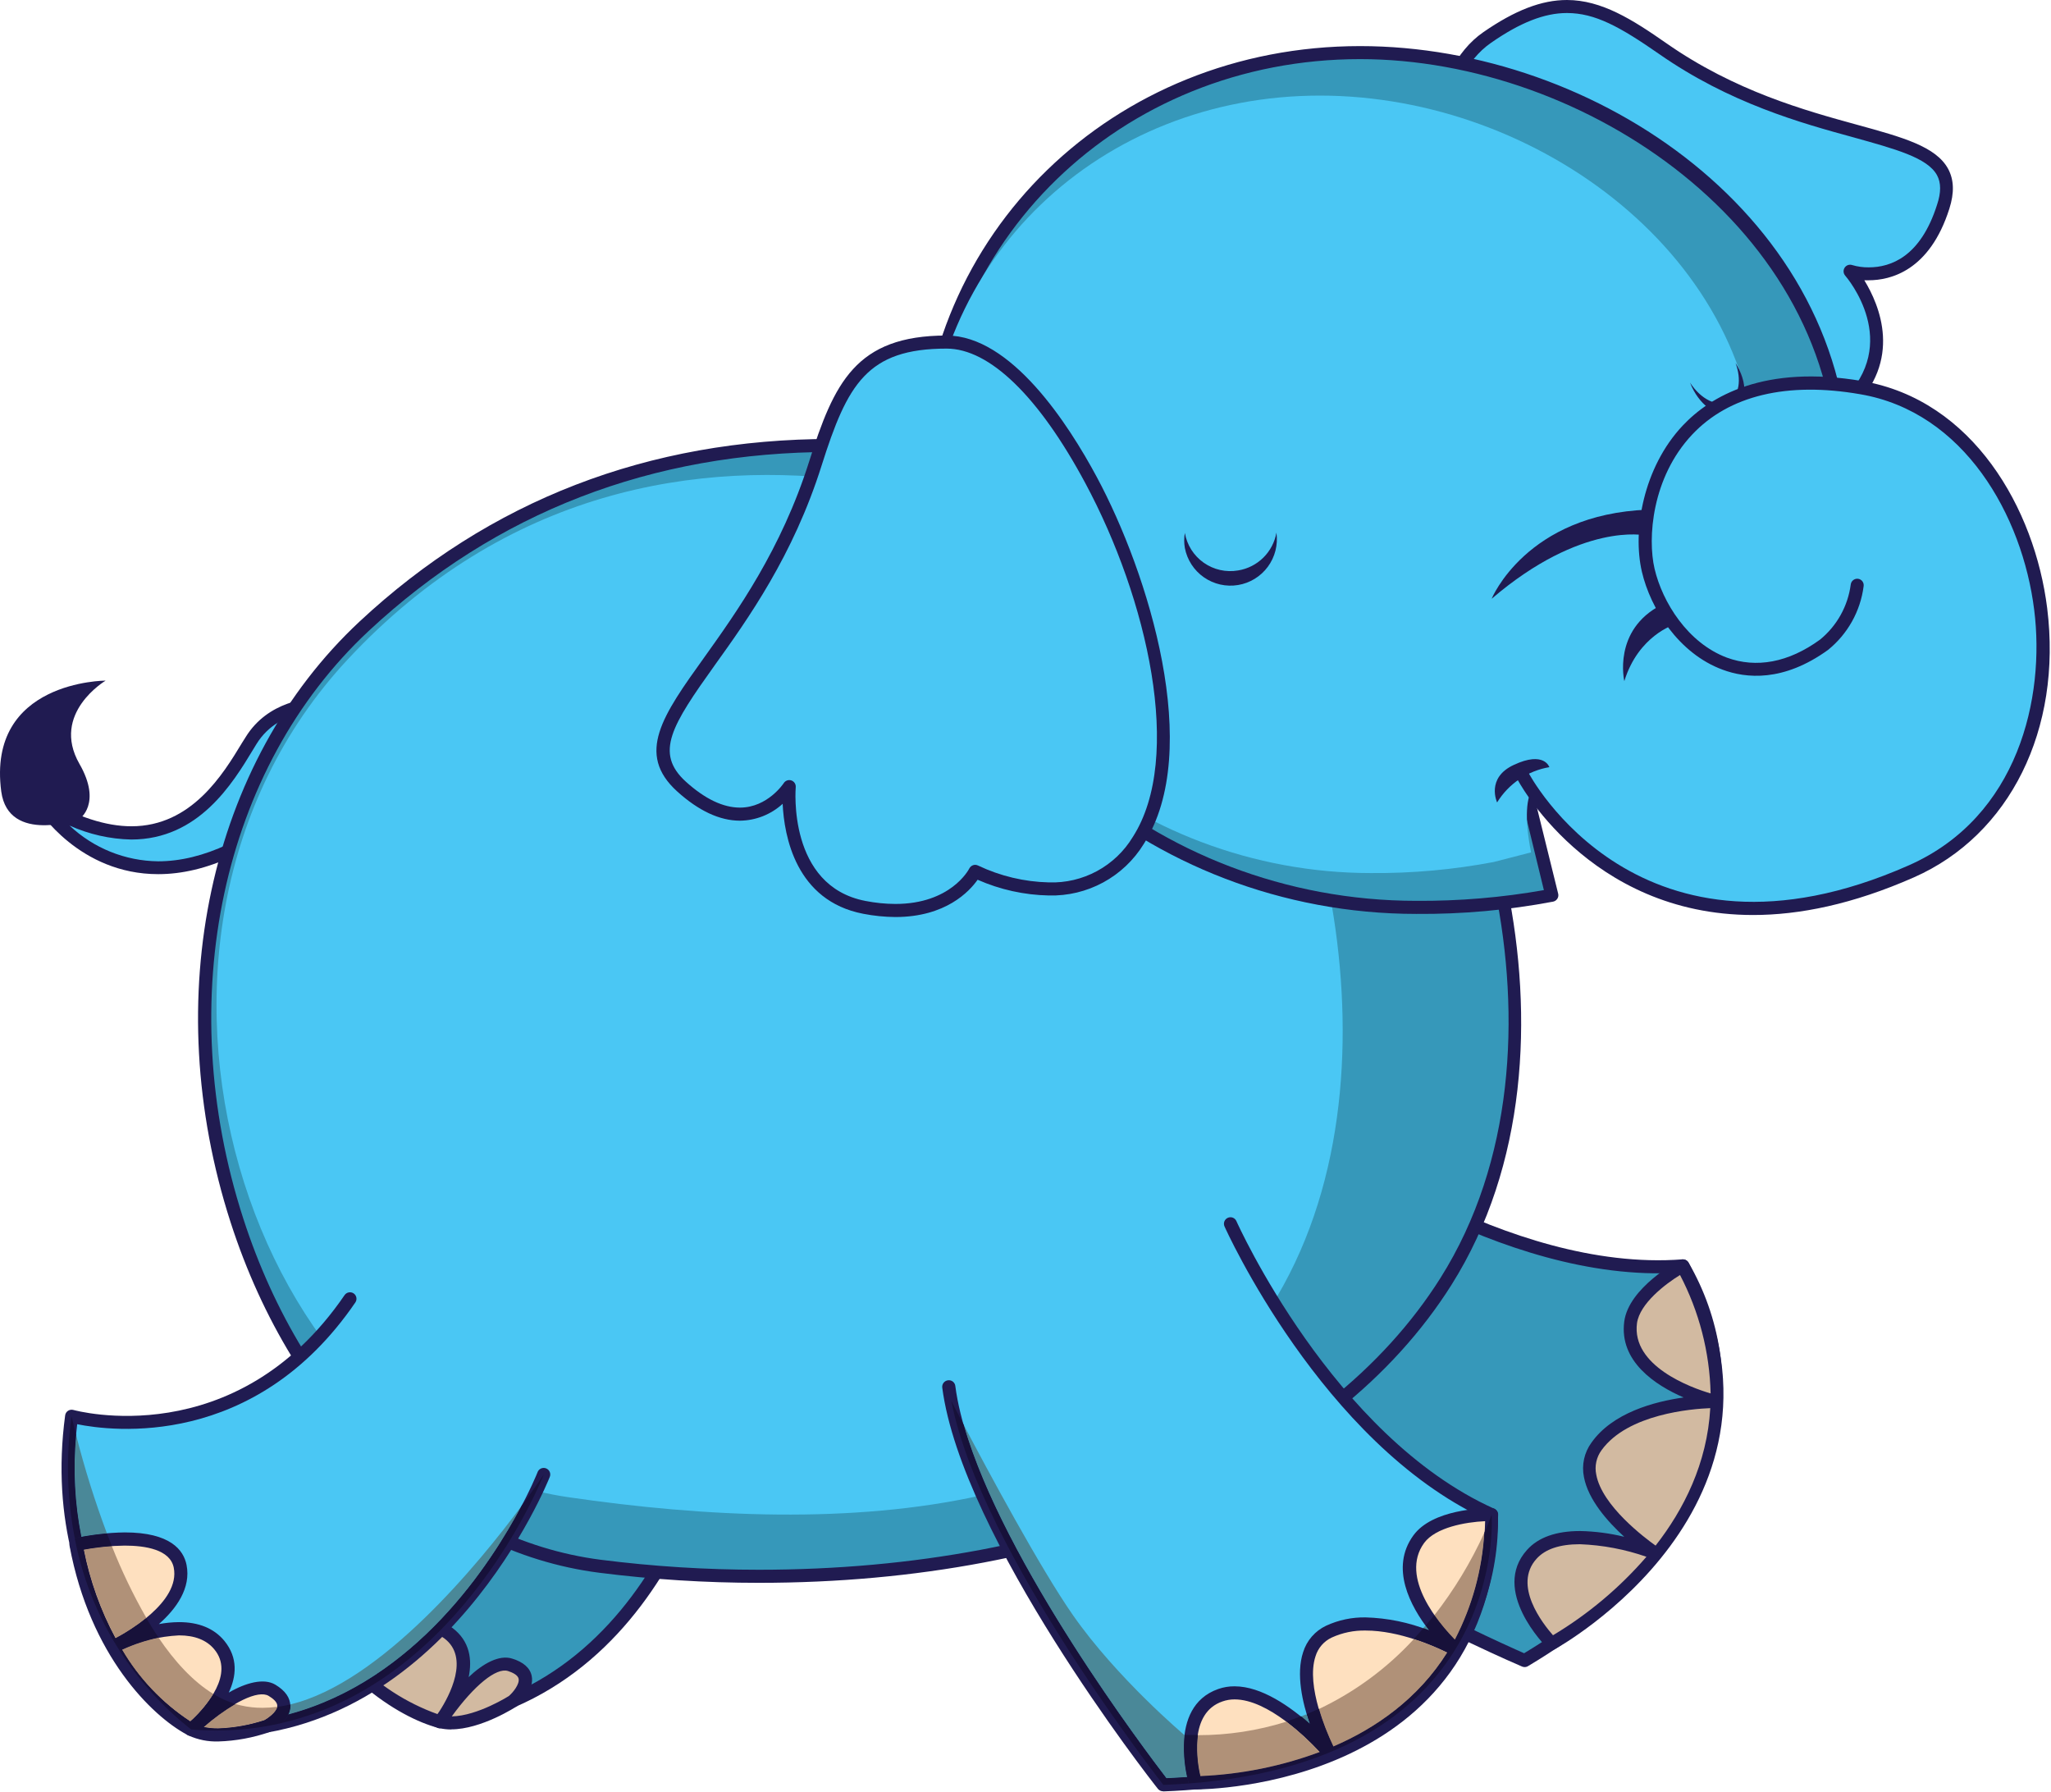 <svg width="356" height="311" viewBox="0 0 356 311" fill="none" xmlns="http://www.w3.org/2000/svg">
<path d="M57.629 122.21C57.629 122.21 48.139 121.15 43.629 128.54C39.119 135.93 30.149 152.99 7.409 139.54C7.409 139.54 23.199 164.9 53.139 138.64C83.079 112.38 57.629 122.21 57.629 122.21Z" fill="#4AC7F4"/>
<path d="M27.459 151.71C35.749 151.71 44.619 147.61 53.839 139.52C68.349 126.79 69.379 123 68.659 121C68.359 120.2 67.519 119.25 65.249 119.25C62.583 119.459 59.963 120.056 57.469 121.02C57.229 121.02 56.859 121.02 56.369 121.02C53.519 121.02 46.469 121.69 42.629 127.94L41.999 128.94C38.729 134.35 33.239 143.4 22.819 143.4C18.389 143.4 13.379 141.78 7.939 138.56C7.72 138.435 7.465 138.387 7.215 138.422C6.965 138.457 6.734 138.574 6.558 138.755C6.382 138.936 6.271 139.17 6.242 139.42C6.213 139.671 6.268 139.924 6.399 140.14C6.699 140.64 13.779 151.71 27.459 151.71ZM65.249 121.55C66.139 121.55 66.499 121.75 66.539 121.84C66.639 122.11 67.109 124.84 52.349 137.84C43.549 145.56 35.179 149.48 27.459 149.48C21.735 149.421 16.243 147.207 12.079 143.28C15.447 144.798 19.086 145.621 22.779 145.7C34.469 145.7 40.379 135.96 43.899 130.14L44.509 129.14C48.649 122.41 57.319 123.32 57.509 123.34C57.692 123.358 57.876 123.334 58.049 123.27C58.049 123.27 62.519 121.55 65.249 121.55V121.55Z" fill="#201B51"/>
<path d="M125.678 241.62C125.678 241.62 118.678 292.18 76.458 298.78C76.458 298.78 47.368 287.49 43.638 250.78C43.638 250.78 73.468 252.2 85.898 219.78L125.678 241.62Z" fill="#3698BA"/>
<path d="M76.459 299.91H76.629C119.249 293.25 126.729 242.3 126.799 241.79C126.819 241.64 126.808 241.488 126.768 241.342C126.728 241.196 126.66 241.06 126.567 240.941C126.474 240.822 126.358 240.722 126.226 240.648C126.094 240.574 125.949 240.527 125.799 240.51C125.649 240.488 125.497 240.496 125.35 240.535C125.204 240.574 125.067 240.642 124.948 240.736C124.829 240.829 124.731 240.946 124.658 241.079C124.586 241.213 124.542 241.359 124.529 241.51C124.459 242 117.229 291.06 76.529 297.65C73.639 296.4 48.749 284.65 44.839 251.9C50.839 251.69 75.839 249.06 86.889 220.13C86.942 219.991 86.968 219.844 86.964 219.695C86.96 219.547 86.927 219.401 86.866 219.265C86.806 219.13 86.72 219.007 86.612 218.905C86.504 218.803 86.377 218.723 86.239 218.67C85.958 218.565 85.646 218.574 85.372 218.696C85.097 218.817 84.881 219.041 84.769 219.32C72.769 250.61 44.769 249.7 43.629 249.64C43.465 249.631 43.301 249.659 43.148 249.721C42.996 249.783 42.86 249.879 42.749 250C42.636 250.117 42.55 250.257 42.498 250.411C42.446 250.565 42.429 250.729 42.449 250.89C46.199 287.89 75.679 299.76 75.979 299.89C76.11 299.938 76.249 299.962 76.389 299.96" fill="#201B51"/>
<path d="M49.578 272.2C49.578 272.2 64.828 264.69 68.048 271.68C71.268 278.67 60.448 287.55 60.448 287.55C60.448 287.55 71.218 278.46 77.828 283.4C84.438 288.34 76.458 298.78 76.458 298.78C76.458 298.78 83.828 287.41 88.558 288.91C94.178 290.68 89.188 295.12 89.188 295.12C89.188 295.12 81.628 300.07 76.458 298.78C71.288 297.49 57.868 290.78 49.578 272.2" fill="#D2BAA1"/>
<path d="M78.318 300.13C83.548 300.13 89.558 296.23 89.808 296.06C90.238 295.7 92.808 293.32 92.288 290.85C91.998 289.46 90.848 288.45 88.898 287.85C86.618 287.13 83.798 288.74 81.348 291.06C81.978 288.06 81.578 284.8 78.508 282.51C76.962 281.376 75.085 280.782 73.168 280.82C70.961 280.889 68.79 281.407 66.788 282.34C69.078 279.08 70.788 274.98 69.078 271.23C68.308 269.57 66.498 267.59 62.208 267.59C56.478 267.59 49.378 271.06 49.078 271.21C48.818 271.34 48.617 271.565 48.518 271.839C48.419 272.112 48.43 272.414 48.548 272.68C56.548 290.55 69.428 298.13 75.978 299.85C76.081 299.892 76.188 299.919 76.298 299.93C76.955 300.075 77.626 300.149 78.298 300.15L78.318 300.13ZM88.418 294.29C88.418 294.29 82.928 297.8 78.418 297.88C82.308 292.51 86.138 289.38 88.158 290C88.928 290.25 89.878 290.68 90.018 291.34C90.218 292.28 89.018 293.76 88.378 294.29H88.418ZM73.108 283.08C74.543 283.044 75.95 283.483 77.108 284.33C81.568 287.66 78.008 294.33 76.268 297C76.148 297.18 76.028 297.34 75.928 297.48C70.468 295.518 65.538 292.313 61.528 288.12C63.048 286.94 68.388 283.12 73.118 283.12L73.108 283.08ZM62.118 269.9C64.638 269.9 66.208 270.66 66.928 272.22C69.488 277.77 61.458 285.15 59.928 286.5C56.28 282.415 53.27 277.803 50.998 272.82C53.098 271.9 58.108 269.9 62.128 269.9" fill="#201B51"/>
<path d="M228.139 197.15C228.139 197.15 260.729 222.15 292.139 219.69C292.139 219.69 316.579 257.2 264.669 288.19C264.669 288.19 214.369 266.67 198.879 245.45L228.169 197.15" fill="#3698BA"/>
<path d="M264.639 289.32C264.844 289.323 265.045 289.267 265.219 289.16C283.519 278.24 294.519 265.29 297.899 250.68C300.356 239.91 298.622 228.608 293.049 219.07C292.941 218.906 292.792 218.773 292.616 218.683C292.441 218.594 292.246 218.552 292.049 218.56C261.479 220.91 229.179 196.5 228.859 196.25C228.62 196.067 228.319 195.986 228.021 196.026C227.722 196.065 227.452 196.221 227.269 196.46C227.086 196.699 227.005 197 227.045 197.298C227.084 197.597 227.24 197.867 227.479 198.05C227.809 198.3 260.269 222.87 291.479 220.87C296.383 229.82 297.872 240.245 295.669 250.21C292.449 264.05 281.979 276.4 264.549 286.92C259.139 284.54 214.029 264.35 199.759 244.78C199.58 244.538 199.312 244.377 199.014 244.332C198.716 244.287 198.412 244.362 198.169 244.54C198.05 244.628 197.949 244.739 197.872 244.866C197.795 244.993 197.744 245.134 197.722 245.28C197.7 245.427 197.706 245.577 197.742 245.721C197.778 245.865 197.841 246 197.929 246.12C213.419 267.34 262.119 288.35 264.189 289.23C264.328 289.289 264.478 289.32 264.629 289.32" fill="#201B51"/>
<path d="M292.109 219.69C292.109 219.69 283.759 224.12 283.049 229.48C281.779 239.46 297.779 243.23 297.779 243.23C297.779 243.23 282.779 243.1 277.089 251.04C271.399 258.98 287.179 269.46 287.179 269.46C287.179 269.46 271.549 263.46 265.859 269.77C260.169 276.08 269.339 285.23 269.339 285.23C269.339 285.23 313.779 261.19 292.109 219.69Z" fill="#D2BAA1"/>
<path d="M269.339 286.36C269.528 286.359 269.713 286.311 269.879 286.22C270.339 285.98 315.009 261.17 293.109 219.16C292.966 218.896 292.726 218.699 292.439 218.61C292.296 218.564 292.145 218.547 291.996 218.561C291.846 218.575 291.701 218.619 291.569 218.69C291.209 218.88 282.709 223.46 281.929 229.34C281.009 236.28 287.349 240.41 292.229 242.53C287.119 243.25 279.879 245.19 276.229 250.38C275.611 251.227 275.176 252.194 274.953 253.218C274.729 254.243 274.721 255.302 274.929 256.33C275.659 260.25 279.009 264.05 281.929 266.71C279.42 266.098 276.851 265.763 274.269 265.71C270.099 265.71 266.999 266.81 265.049 268.99C258.709 276.05 268.169 285.6 268.569 285.99C268.767 286.209 269.044 286.342 269.339 286.36V286.36ZM285.779 270.18C281.13 275.552 275.655 280.15 269.559 283.8C267.759 281.75 262.559 275.12 266.699 270.53C268.209 268.85 270.699 268 274.239 268C278.173 268.147 282.063 268.882 285.779 270.18ZM296.859 244.38C296.319 253.99 292.249 261.99 287.369 268.24C285.529 266.93 278.059 261.34 277.069 255.92C276.915 255.191 276.917 254.437 277.074 253.708C277.231 252.979 277.539 252.292 277.979 251.69C282.529 245.37 293.719 244.5 296.899 244.38H296.859ZM291.599 221.26C294.927 227.618 296.748 234.656 296.919 241.83C293.489 240.83 283.159 237.06 284.139 229.63C284.629 226.22 289.059 222.84 291.639 221.26H291.599Z" fill="#201B51"/>
<path d="M235.508 105C216.258 90.66 127.508 48.7 63.208 108.72C9.608 158.72 39.708 263.64 104.148 271.85C160.398 279.02 224.558 264.32 250.978 222.42C277.398 180.52 254.778 119.31 235.508 105Z" fill="#3698BA"/>
<path d="M131.698 274.7C186.568 274.7 231.528 255.37 251.938 222.99C278.048 181.59 256.778 119.41 236.188 104.06C226.478 96.83 188.778 76.18 144.408 76.18C112.538 76.18 84.958 86.84 62.408 107.87C36.248 132.28 27.468 173.2 40.018 212.11C50.948 246 75.458 269.31 104.018 272.95C113.202 274.116 122.45 274.7 131.708 274.7H131.698ZM144.408 78.44C188.158 78.44 225.278 98.76 234.828 105.88C254.828 120.8 275.498 181.39 250.028 221.79C230.028 253.5 185.788 272.43 131.698 272.43C122.537 272.432 113.386 271.854 104.298 270.7C76.658 267.18 52.868 244.46 42.208 211.42C29.918 173.33 38.468 133.33 63.978 109.52C86.078 88.9 113.138 78.44 144.408 78.44" fill="#201B51"/>
<path d="M209.558 107.56C193.078 93.45 115.428 55.38 60.368 114.43C14.478 163.64 43.368 251.74 98.528 259.82C146.678 266.88 200.178 264.28 222.778 223.06C245.378 181.84 226.018 121.66 209.538 107.56" fill="#4AC7F4"/>
<path d="M248.639 39.18C248.039 25.23 250.379 11.86 258.109 6.52C271.029 -2.42 277.779 0.86 288.589 8.44C315.239 27.06 342.089 20.84 337.299 35.89C332.509 50.94 321.129 47.09 321.129 47.09C321.129 47.09 331.859 59.45 320.559 70.34C309.259 81.23 300.709 77.26 300.709 77.26C300.709 77.26 289.459 95.56 273.469 90.26C257.479 84.96 249.479 58.72 248.639 39.18Z" fill="#4AC7F4"/>
<path d="M279.297 92.35C290.977 92.35 299.107 81.64 301.167 78.62C303.787 79.37 311.597 80.55 321.337 71.16C330.337 62.52 326.227 52.94 323.597 48.64C323.837 48.64 324.087 48.64 324.357 48.64C328.107 48.64 334.927 47.03 338.357 36.22C339.237 33.45 339.167 31.22 338.147 29.31C336.037 25.42 330.277 23.83 322.297 21.64C313.377 19.19 301.147 15.83 289.217 7.49C283.357 3.4 277.997 0 271.977 0C267.587 0 262.977 1.77 257.457 5.59C247.827 12.26 247.087 29.53 247.457 39.23C248.217 57.01 255.667 85.55 273.057 91.33C275.069 92.005 277.176 92.349 279.297 92.35ZM300.707 76.13C300.508 76.125 300.311 76.172 300.135 76.266C299.96 76.361 299.812 76.5 299.707 76.67C299.617 76.8 291.287 90.09 279.257 90.09C277.394 90.082 275.543 89.775 273.777 89.18C259.237 84.33 250.677 60.33 249.777 39.13C249.377 29.9 250.017 13.5 258.777 7.45C263.857 3.91 268.067 2.26 271.977 2.26C276.877 2.26 281.197 4.66 287.977 9.37C300.237 17.93 312.677 21.37 321.757 23.85C328.917 25.85 334.567 27.36 336.217 30.41C336.927 31.72 336.937 33.41 336.217 35.55C333.357 44.55 328.217 46.4 324.357 46.4C323.386 46.411 322.419 46.276 321.487 46C321.251 45.922 320.996 45.923 320.761 46.004C320.526 46.086 320.324 46.242 320.187 46.45C320.05 46.656 319.984 46.901 319.998 47.148C320.013 47.396 320.107 47.631 320.267 47.82C320.677 48.29 330.147 59.51 319.767 69.52C309.227 79.68 301.207 76.24 301.177 76.22C301.028 76.161 300.868 76.13 300.707 76.13V76.13Z" fill="#201B51"/>
<path d="M269.359 155.37C261.606 156.833 253.729 157.536 245.839 157.47C200.779 157.47 160.779 124.06 160.779 82.16C160.779 40.26 194.179 9.16 236.089 9.16C277.999 9.16 319.879 40.29 319.879 82.16C319.879 109.16 313.879 132.64 293.629 145.92C293.629 145.92 277.789 148.03 264.209 134.44L269.359 155.37Z" fill="#3698BA"/>
<path d="M245.838 158.61C253.801 158.672 261.752 157.958 269.578 156.48C269.729 156.449 269.873 156.388 270 156.3C270.127 156.213 270.235 156.1 270.318 155.97C270.399 155.842 270.453 155.699 270.477 155.549C270.501 155.4 270.495 155.247 270.458 155.1L266.188 137.8C273.181 143.731 282.019 147.044 291.188 147.17C292.054 147.17 292.919 147.113 293.778 147C293.945 146.98 294.106 146.922 294.248 146.83C312.508 134.83 321.008 114.27 321.008 82.12C320.998 37.79 277.088 8 236.078 8C193.208 8 159.638 40.58 159.638 82.17C159.638 123.6 199.108 158.61 245.838 158.61ZM267.978 154.48C260.669 155.767 253.259 156.39 245.838 156.34C200.338 156.34 161.908 122.34 161.908 82.16C161.908 41.98 194.488 10.26 236.078 10.26C275.168 10.26 318.778 39.79 318.778 82.16C318.778 113.34 310.668 133.27 293.268 144.82C292.603 144.885 291.936 144.915 291.268 144.91C281.39 144.757 271.972 140.706 265.068 133.64C264.894 133.464 264.666 133.349 264.421 133.315C264.175 133.28 263.925 133.327 263.709 133.449C263.493 133.571 263.323 133.76 263.225 133.988C263.127 134.216 263.107 134.47 263.168 134.71L267.978 154.48Z" fill="#201B51"/>
<path d="M259.278 149.6C252.244 150.936 245.097 151.58 237.938 151.52C197.068 151.52 160.778 121.14 160.778 83C160.778 44.86 191.078 16.59 229.098 16.59C267.118 16.59 305.098 44.9 305.098 83C305.098 107.55 299.628 128.89 281.288 141C281.288 141 260.988 123.48 265.748 147.93L259.278 149.6Z" fill="#4AC7F4"/>
<path d="M214.909 99C216.564 98.731 218.095 97.953 219.287 96.773C220.479 95.594 221.273 94.072 221.559 92.42C221.559 92.42 221.559 92.42 221.559 92.48C221.846 94.561 221.309 96.672 220.062 98.363C218.816 100.054 216.958 101.192 214.885 101.533C212.812 101.875 210.688 101.394 208.965 100.192C207.241 98.99 206.055 97.163 205.659 95.1C205.509 94.237 205.509 93.353 205.659 92.49C206.023 94.58 207.202 96.439 208.936 97.66C210.671 98.881 212.819 99.363 214.909 99V99Z" fill="#201B51"/>
<path d="M300.079 69.65C301.889 68.65 302.309 65.85 301.239 62.99C301.359 63.18 301.479 63.38 301.589 63.59C303.419 66.88 303.189 70.49 301.079 71.65C298.969 72.81 295.809 71.09 293.989 67.79C293.739 67.344 293.525 66.88 293.349 66.4C295.199 69.29 298.119 70.74 300.079 69.65Z" fill="#201B51"/>
<path d="M264.199 134.44C264.199 134.44 283.449 172.56 331.779 151.23C368.149 135.16 358.089 73.23 323.099 67.23C289.879 61.57 283.469 87.61 286.099 98.94C288.729 110.27 301.209 123 316.579 111.91C319.749 109.341 321.805 105.648 322.319 101.6" fill="#4AC7F4"/>
<path d="M304.288 158.8C312.288 158.8 321.568 156.96 332.218 152.26C348.868 144.91 357.948 126.57 355.338 105.55C353.188 88.29 342.448 69.41 323.268 66.14C306.268 63.23 296.898 68.74 292.068 73.87C285.228 81.13 283.328 92.12 284.988 99.22C286.488 105.66 291.388 113.42 298.988 116.22C303.058 117.74 309.538 118.39 317.288 112.8C320.7 110.049 322.918 106.087 323.478 101.74C323.524 101.444 323.451 101.143 323.275 100.901C323.099 100.659 322.834 100.497 322.538 100.45C322.387 100.428 322.233 100.436 322.084 100.474C321.936 100.513 321.797 100.581 321.676 100.674C321.555 100.767 321.453 100.884 321.378 101.018C321.303 101.151 321.255 101.298 321.238 101.45C320.745 105.194 318.842 108.61 315.918 111C310.428 115 304.838 116 299.738 114.13C292.968 111.59 288.558 104.55 287.188 98.7C285.958 93.44 286.688 82.89 293.718 75.42C300.098 68.64 310.188 66.21 322.888 68.42C340.888 71.49 351.048 89.42 353.088 105.88C354.978 121 350.398 141.76 331.298 150.19C284.508 170.86 265.388 134.3 265.208 133.93C265.158 133.776 265.074 133.635 264.964 133.515C264.854 133.396 264.719 133.303 264.569 133.24C264.42 133.178 264.258 133.148 264.096 133.154C263.934 133.16 263.775 133.2 263.63 133.273C263.484 133.345 263.357 133.448 263.255 133.575C263.153 133.701 263.08 133.848 263.04 134.005C263 134.162 262.994 134.326 263.023 134.486C263.052 134.645 263.115 134.797 263.208 134.93C263.338 135.26 275.658 158.8 304.288 158.8Z" fill="#201B51"/>
<path d="M290.619 108.4C290.619 108.4 284.389 110.28 281.939 118.21C281.939 118.21 279.859 109.34 288.389 104.97L290.619 108.4Z" fill="#201B51"/>
<path d="M285.578 92.92C285.578 92.92 274.578 90.5 258.908 103.92C258.908 103.92 264.908 89.22 286.088 88.45L285.578 92.92Z" fill="#201B51"/>
<path d="M189.368 83.3C182.288 70.13 173.228 59.37 164.298 59.37C149.368 59.37 145.898 66.63 141.518 80.46C130.768 114.46 106.418 125.76 118.308 136.52C130.198 147.28 136.988 136.52 136.988 136.52C136.988 136.52 135.298 154.65 149.988 157.47C164.678 160.29 169.248 151.23 169.248 151.23C169.248 151.23 187.928 160.86 197.558 145.86C207.188 130.86 199.268 101.74 189.368 83.3Z" fill="#4AC7F4"/>
<path d="M155.418 159.15C164.158 159.15 168.278 154.69 169.688 152.68C173.587 154.398 177.788 155.326 182.048 155.41C185.338 155.497 188.593 154.717 191.486 153.148C194.379 151.578 196.807 149.275 198.528 146.47C208.928 130.25 199.348 99.47 190.358 82.76C185.438 73.6 175.508 58.23 164.298 58.23C148.508 58.23 144.758 66.5 140.438 80.12C135.618 95.37 127.868 106.21 122.218 114.12C115.048 124.12 110.308 130.8 117.548 137.36C121.268 140.72 124.928 142.43 128.438 142.43C131.185 142.399 133.823 141.356 135.848 139.5C136.108 145.05 138.108 156.34 149.848 158.59C151.684 158.947 153.548 159.135 155.418 159.15V159.15ZM169.268 150.09C169.146 150.095 169.025 150.115 168.908 150.15C168.624 150.25 168.388 150.453 168.248 150.72C168.128 150.97 164.988 156.88 155.418 156.88C153.676 156.872 151.938 156.697 150.228 156.36C136.668 153.76 138.108 136.79 138.118 136.62C138.142 136.367 138.08 136.114 137.942 135.9C137.804 135.687 137.598 135.527 137.358 135.445C137.118 135.363 136.857 135.364 136.617 135.448C136.378 135.533 136.174 135.695 136.038 135.91C136.038 135.91 133.258 140.16 128.438 140.16C125.508 140.16 122.358 138.65 119.068 135.68C113.548 130.68 116.618 125.87 124.068 115.44C129.808 107.44 137.678 96.44 142.608 80.8C147.078 66.69 150.488 60.5 164.308 60.5C171.748 60.5 180.308 68.79 188.378 83.84C199.168 103.92 205.468 131.47 196.628 145.25C195.121 147.742 192.976 149.788 190.415 151.174C187.854 152.561 184.969 153.24 182.058 153.14C177.805 153.041 173.621 152.046 169.778 150.22C169.62 150.138 169.446 150.094 169.268 150.09V150.09Z" fill="#201B51"/>
<path d="M94.338 256C94.338 256 75.838 303.56 33.188 300.16C33.188 300.16 7.528 282.42 12.428 245.81C12.428 245.81 41.118 254.11 60.748 225.43L94.338 256Z" fill="#4AC7F4"/>
<path d="M37.478 301.45C77.398 301.45 95.208 256.86 95.398 256.39C95.466 256.248 95.504 256.094 95.509 255.937C95.515 255.78 95.487 255.623 95.43 255.477C95.372 255.331 95.284 255.198 95.172 255.088C95.061 254.977 94.928 254.891 94.781 254.834C94.634 254.777 94.478 254.751 94.321 254.758C94.163 254.765 94.01 254.804 93.868 254.873C93.727 254.942 93.602 255.04 93.5 255.16C93.399 255.28 93.323 255.419 93.278 255.57C93.098 256.04 74.648 302.09 33.598 299.04C31.088 297.15 9.598 279.96 13.398 247.17C19.288 248.37 44.188 251.62 61.678 226.04C61.847 225.793 61.912 225.489 61.857 225.195C61.803 224.901 61.634 224.64 61.388 224.47C61.138 224.301 60.832 224.238 60.536 224.294C60.24 224.35 59.978 224.521 59.808 224.77C40.868 252.46 13.028 244.77 12.748 244.7C12.59 244.655 12.425 244.644 12.263 244.668C12.1 244.693 11.945 244.751 11.808 244.84C11.672 244.929 11.556 245.047 11.47 245.185C11.384 245.323 11.329 245.479 11.308 245.64C6.368 282.51 32.308 300.89 32.548 301.08C32.712 301.189 32.901 301.254 33.098 301.27C34.591 301.39 36.051 301.45 37.478 301.45Z" fill="#201B51"/>
<path d="M13.218 268.05C13.218 268.05 29.798 264.29 31.308 271.83C32.818 279.37 20.228 285.5 20.228 285.5C20.228 285.5 32.818 279.17 38.098 285.5C43.378 291.83 33.188 300.14 33.188 300.14C33.188 300.14 43.008 290.8 47.248 293.35C52.308 296.35 46.428 299.54 46.428 299.54C46.428 299.54 37.928 302.6 33.188 300.14C28.448 297.68 16.958 288.06 13.188 268.05" fill="#FEE0BF"/>
<path d="M37.898 302.23C40.924 302.139 43.918 301.589 46.778 300.6C47.278 300.35 50.338 298.6 50.398 296.11C50.398 294.69 49.548 293.43 47.798 292.38C45.798 291.18 42.648 292.04 39.708 293.75C41.018 290.94 41.378 287.75 38.928 284.75C37.148 282.61 34.508 281.52 31.078 281.52C29.904 281.532 28.733 281.645 27.578 281.86C30.578 279.22 33.188 275.63 32.378 271.58C31.858 269.01 29.578 265.95 21.638 265.95C18.709 265.993 15.791 266.328 12.928 266.95C12.643 267.015 12.395 267.187 12.235 267.432C12.074 267.676 12.015 267.973 12.069 268.26C15.649 287.43 26.408 297.8 32.388 301.02C32.508 301.119 32.648 301.191 32.798 301.23C34.389 301.94 36.118 302.281 37.858 302.23H37.898ZM45.858 298.54C43.271 299.386 40.578 299.864 37.858 299.96V299.96C37.009 299.969 36.161 299.889 35.328 299.72C40.328 295.42 44.828 293.25 46.628 294.32C47.328 294.74 48.148 295.38 48.128 296.05C48.128 297.05 46.558 298.16 45.858 298.54V298.54ZM31.078 283.82C33.798 283.82 35.858 284.63 37.188 286.23C40.758 290.5 35.758 296.14 33.438 298.36L32.998 298.75C28.142 295.571 24.09 291.309 21.158 286.3C24.271 284.834 27.642 283.991 31.078 283.82V283.82ZM21.638 268.24C25.178 268.24 29.518 268.9 30.158 272.06C31.348 278.06 21.838 283.37 20.018 284.32C17.424 279.497 15.567 274.313 14.508 268.94C16.861 268.503 19.246 268.269 21.638 268.24" fill="#201B51"/>
<path d="M13.209 249.05C14.679 254.833 16.465 260.532 18.559 266.12C16.729 266.27 15.129 266.53 14.119 266.71C12.964 260.898 12.657 254.95 13.209 249.05Z" fill="#4A8898"/>
<path d="M12.429 245.79C12.429 245.79 12.689 247 13.209 249.05C12.658 254.95 12.964 260.898 14.119 266.71L12.979 266.94C11.621 259.97 11.435 252.821 12.429 245.79Z" fill="#17113A"/>
<path d="M90.558 261.3C85.268 271.36 72.148 291.66 50.068 297.55C50.292 297.102 50.419 296.611 50.438 296.11C50.438 296 50.438 295.89 50.438 295.79C66.238 291.99 83.198 271.25 90.568 261.3" fill="#4A8898"/>
<path d="M94.338 256C94.338 256 80.448 291.71 48.988 299C49.425 298.575 49.79 298.082 50.068 297.54C72.148 291.65 85.268 271.35 90.558 261.29C92.958 258.06 94.338 255.97 94.338 255.97" fill="#17113A"/>
<path d="M40.869 295.73C41.199 295.83 41.539 295.92 41.869 295.99C43.079 296.263 44.318 296.398 45.559 296.39C46.421 296.388 47.283 296.331 48.139 296.22C47.969 297.14 46.549 298.22 45.889 298.54C43.302 299.386 40.609 299.864 37.889 299.96V299.96C37.039 299.969 36.191 299.889 35.359 299.72C37.064 298.219 38.905 296.88 40.859 295.72L40.869 295.73ZM27.509 284.2C30.299 288.34 33.509 291.84 37.039 293.99C36.041 295.591 34.841 297.056 33.469 298.35L33.029 298.74C28.173 295.561 24.12 291.299 21.189 286.29C23.213 285.365 25.332 284.664 27.509 284.2V284.2ZM19.409 268.32C21.109 272.617 23.114 276.788 25.409 280.8C23.746 282.135 21.962 283.31 20.079 284.31C17.484 279.487 15.627 274.303 14.569 268.93C16.179 268.634 17.805 268.43 19.439 268.32" fill="#B09178"/>
<path d="M18.558 266.12C18.838 266.85 19.118 267.59 19.418 268.33C17.784 268.44 16.158 268.644 14.548 268.94C15.606 274.313 17.463 279.497 20.058 284.32C21.941 283.32 23.725 282.145 25.388 280.81C26.078 281.98 26.778 283.12 27.518 284.21C25.341 284.674 23.222 285.375 21.198 286.3C24.129 291.309 28.182 295.571 33.038 298.75L33.478 298.36C34.85 297.066 36.05 295.601 37.048 294C38.244 294.734 39.527 295.315 40.868 295.73C38.914 296.89 37.073 298.229 35.368 299.73C36.2 299.899 37.048 299.979 37.898 299.97V299.97C40.618 299.874 43.311 299.396 45.898 298.55C46.558 298.19 47.978 297.15 48.148 296.23C48.914 296.125 49.675 295.982 50.428 295.8C50.428 295.9 50.428 296.01 50.428 296.12C50.408 296.621 50.282 297.112 50.058 297.56C49.78 298.102 49.415 298.595 48.978 299.02C45.218 299.897 41.369 300.336 37.508 300.33C36.088 300.33 34.648 300.27 33.178 300.15C22.669 291.873 15.494 280.086 12.968 266.95L14.108 266.72C15.108 266.54 16.718 266.28 18.548 266.13" fill="#17113A"/>
<path d="M213.618 212.38C213.618 212.38 230.218 249.92 258.908 262.86C258.908 262.86 262.338 307.5 201.908 309.77C201.908 309.77 168.108 266.77 164.718 240.69L213.598 212.38" fill="#4AC7F4"/>
<path d="M201.929 310.9C223.229 310.1 239.089 304.02 249.069 292.83C256.396 284.561 260.303 273.814 259.999 262.77C259.983 262.569 259.913 262.375 259.797 262.21C259.681 262.045 259.523 261.913 259.339 261.83C231.339 249.22 214.779 212.3 214.609 211.93C214.55 211.793 214.465 211.669 214.358 211.566C214.251 211.462 214.125 211.381 213.986 211.327C213.847 211.273 213.699 211.247 213.55 211.251C213.401 211.255 213.255 211.289 213.119 211.35C212.983 211.41 212.86 211.496 212.757 211.603C212.655 211.71 212.574 211.836 212.52 211.975C212.466 212.113 212.44 212.261 212.444 212.409C212.447 212.558 212.479 212.704 212.539 212.84C212.709 213.22 229.409 250.37 257.769 263.6C257.768 273.804 254.07 283.663 247.359 291.35C237.889 301.95 222.779 307.75 202.429 308.61C198.819 303.93 168.949 264.56 165.819 240.55C165.804 240.4 165.759 240.254 165.687 240.122C165.614 239.989 165.516 239.873 165.397 239.779C165.279 239.686 165.142 239.617 164.997 239.578C164.851 239.539 164.699 239.529 164.549 239.55C164.4 239.567 164.256 239.614 164.124 239.687C163.993 239.761 163.878 239.859 163.785 239.977C163.692 240.095 163.623 240.23 163.583 240.375C163.542 240.52 163.531 240.671 163.549 240.82C166.949 266.82 199.549 308.68 200.979 310.45C201.087 310.583 201.222 310.69 201.376 310.765C201.53 310.839 201.698 310.878 201.869 310.88" fill="#201B51"/>
<path d="M258.908 262.86C258.908 262.86 249.458 262.75 246.268 267.11C240.318 275.23 252.588 286.24 252.588 286.24C252.588 286.24 239.468 278.91 230.698 283.16C221.928 287.41 230.698 304.16 230.698 304.16C230.698 304.16 219.878 291.37 211.838 294.16C203.798 296.95 207.478 309.39 207.478 309.39C207.478 309.39 257.968 309.62 258.908 262.82" fill="#FEE0BF"/>
<path d="M207.488 310.56C209.598 310.56 259.088 310.02 260.038 262.88C260.044 262.73 260.019 262.581 259.964 262.441C259.908 262.302 259.825 262.175 259.718 262.07C259.614 261.963 259.49 261.878 259.352 261.82C259.215 261.762 259.067 261.731 258.918 261.73C257.158 261.73 248.638 261.96 245.348 266.44C241.208 272.1 244.798 278.76 248.058 282.96C244.551 281.572 240.829 280.807 237.058 280.7C234.689 280.656 232.34 281.148 230.188 282.14C229.238 282.586 228.391 283.226 227.703 284.018C227.014 284.81 226.498 285.737 226.188 286.74C224.938 290.52 226.058 295.47 227.358 299.21C223.958 296.21 218.998 292.66 214.288 292.66C213.321 292.651 212.361 292.81 211.448 293.13C202.498 296.28 206.208 309.2 206.368 309.75C206.454 309.976 206.604 310.173 206.799 310.317C206.994 310.461 207.226 310.545 207.468 310.56H207.488ZM229.088 304.09C222.435 306.57 215.432 307.984 208.338 308.28C207.738 305.61 206.338 297.28 212.198 295.28C212.87 295.045 213.577 294.927 214.288 294.93C220.098 294.93 226.888 301.73 229.088 304.1V304.09ZM251.208 286.82C246.108 294.95 238.708 300.01 231.428 303.15C230.428 301.03 226.628 292.64 228.338 287.45C228.554 286.738 228.917 286.079 229.405 285.518C229.893 284.956 230.493 284.503 231.168 284.19C233.012 283.35 235.022 282.936 237.048 282.98C242.908 282.98 249.048 285.75 251.208 286.82V286.82ZM257.778 264C257.635 271.17 255.845 278.211 252.548 284.58C250.008 282 242.798 273.78 247.208 267.76C249.208 265.08 254.348 264.16 257.778 264Z" fill="#201B51"/>
<path d="M167.299 247.33C171.419 255.16 180.499 272.08 186.249 280.33C193.889 291.27 205.559 301.1 205.559 301.1H205.619C205.374 303.545 205.522 306.012 206.059 308.41C204.879 308.49 203.689 308.56 202.469 308.61C199.189 304.35 174.129 271.34 167.299 247.33" fill="#4A8898"/>
<path d="M165.138 243.18C165.138 243.18 165.958 244.77 167.298 247.33C174.128 271.33 199.188 304.33 202.468 308.61C203.688 308.56 204.878 308.49 206.058 308.41C206.168 308.91 206.268 309.29 206.328 309.52C204.898 309.63 203.438 309.71 201.928 309.77C201.928 309.77 170.208 269.38 165.138 243.18" fill="#17113A"/>
<path d="M226.778 297.51C226.958 298.1 227.138 298.66 227.328 299.21C226.848 298.78 226.328 298.34 225.788 297.9L226.788 297.51H226.778ZM247.408 282.15L248.018 282.96L247.018 282.6L247.398 282.15" fill="#4A8898"/>
<path d="M223.299 298.79C225.382 300.389 227.325 302.162 229.109 304.09C222.456 306.57 215.453 307.984 208.359 308.28C207.803 305.943 207.657 303.527 207.929 301.14C213.142 301.146 218.325 300.354 223.299 298.79V298.79ZM245.419 284.45C247.41 285.096 249.351 285.885 251.229 286.81C246.129 294.94 238.729 300 231.449 303.14C230.436 301.03 229.594 298.843 228.929 296.6C235.157 293.651 240.757 289.525 245.419 284.45ZM257.639 266C257.275 272.503 255.529 278.854 252.519 284.63C251.215 283.302 250.021 281.871 248.949 280.35C252.404 275.928 255.321 271.111 257.639 266" fill="#B09178"/>
<path d="M258.907 262.86C258.907 262.86 262.177 305.31 206.327 309.52C206.267 309.29 206.167 308.91 206.057 308.41C205.521 306.012 205.373 303.545 205.617 301.1C206.337 301.1 207.057 301.1 207.757 301.1H207.927C207.656 303.487 207.802 305.903 208.357 308.24C215.452 307.944 222.454 306.53 229.107 304.05C227.324 302.122 225.38 300.349 223.297 298.75C224.167 298.47 225.007 298.18 225.837 297.86C226.377 298.3 226.897 298.74 227.377 299.17C227.187 298.62 227.007 298.06 226.827 297.47C227.537 297.18 228.237 296.88 228.927 296.56C229.593 298.803 230.435 300.99 231.447 303.1C238.727 299.96 246.127 294.9 251.227 286.77C249.35 285.845 247.408 285.056 245.417 284.41C245.987 283.8 246.537 283.18 247.067 282.56L248.067 282.92L247.457 282.11C247.977 281.503 248.477 280.893 248.957 280.28C250.029 281.801 251.223 283.232 252.527 284.56C255.525 278.805 257.267 272.479 257.637 266C258.507 264.07 258.907 262.89 258.907 262.89" fill="#17113A"/>
<path d="M13.778 142.15C13.778 142.15 17.778 139.49 13.778 132.55C8.778 123.78 18.338 118.12 18.338 118.12C18.338 118.12 -2.332 118.12 0.218 137.37C1.478 146.59 13.778 142.15 13.778 142.15Z" fill="#201B51"/>
<path d="M259.858 139.26C260.847 137.653 262.167 136.276 263.732 135.22C265.296 134.165 267.067 133.455 268.928 133.14C268.928 133.14 268.038 130.28 262.778 132.74C257.868 135 259.858 139.26 259.858 139.26Z" fill="#201B51"/>
</svg>
